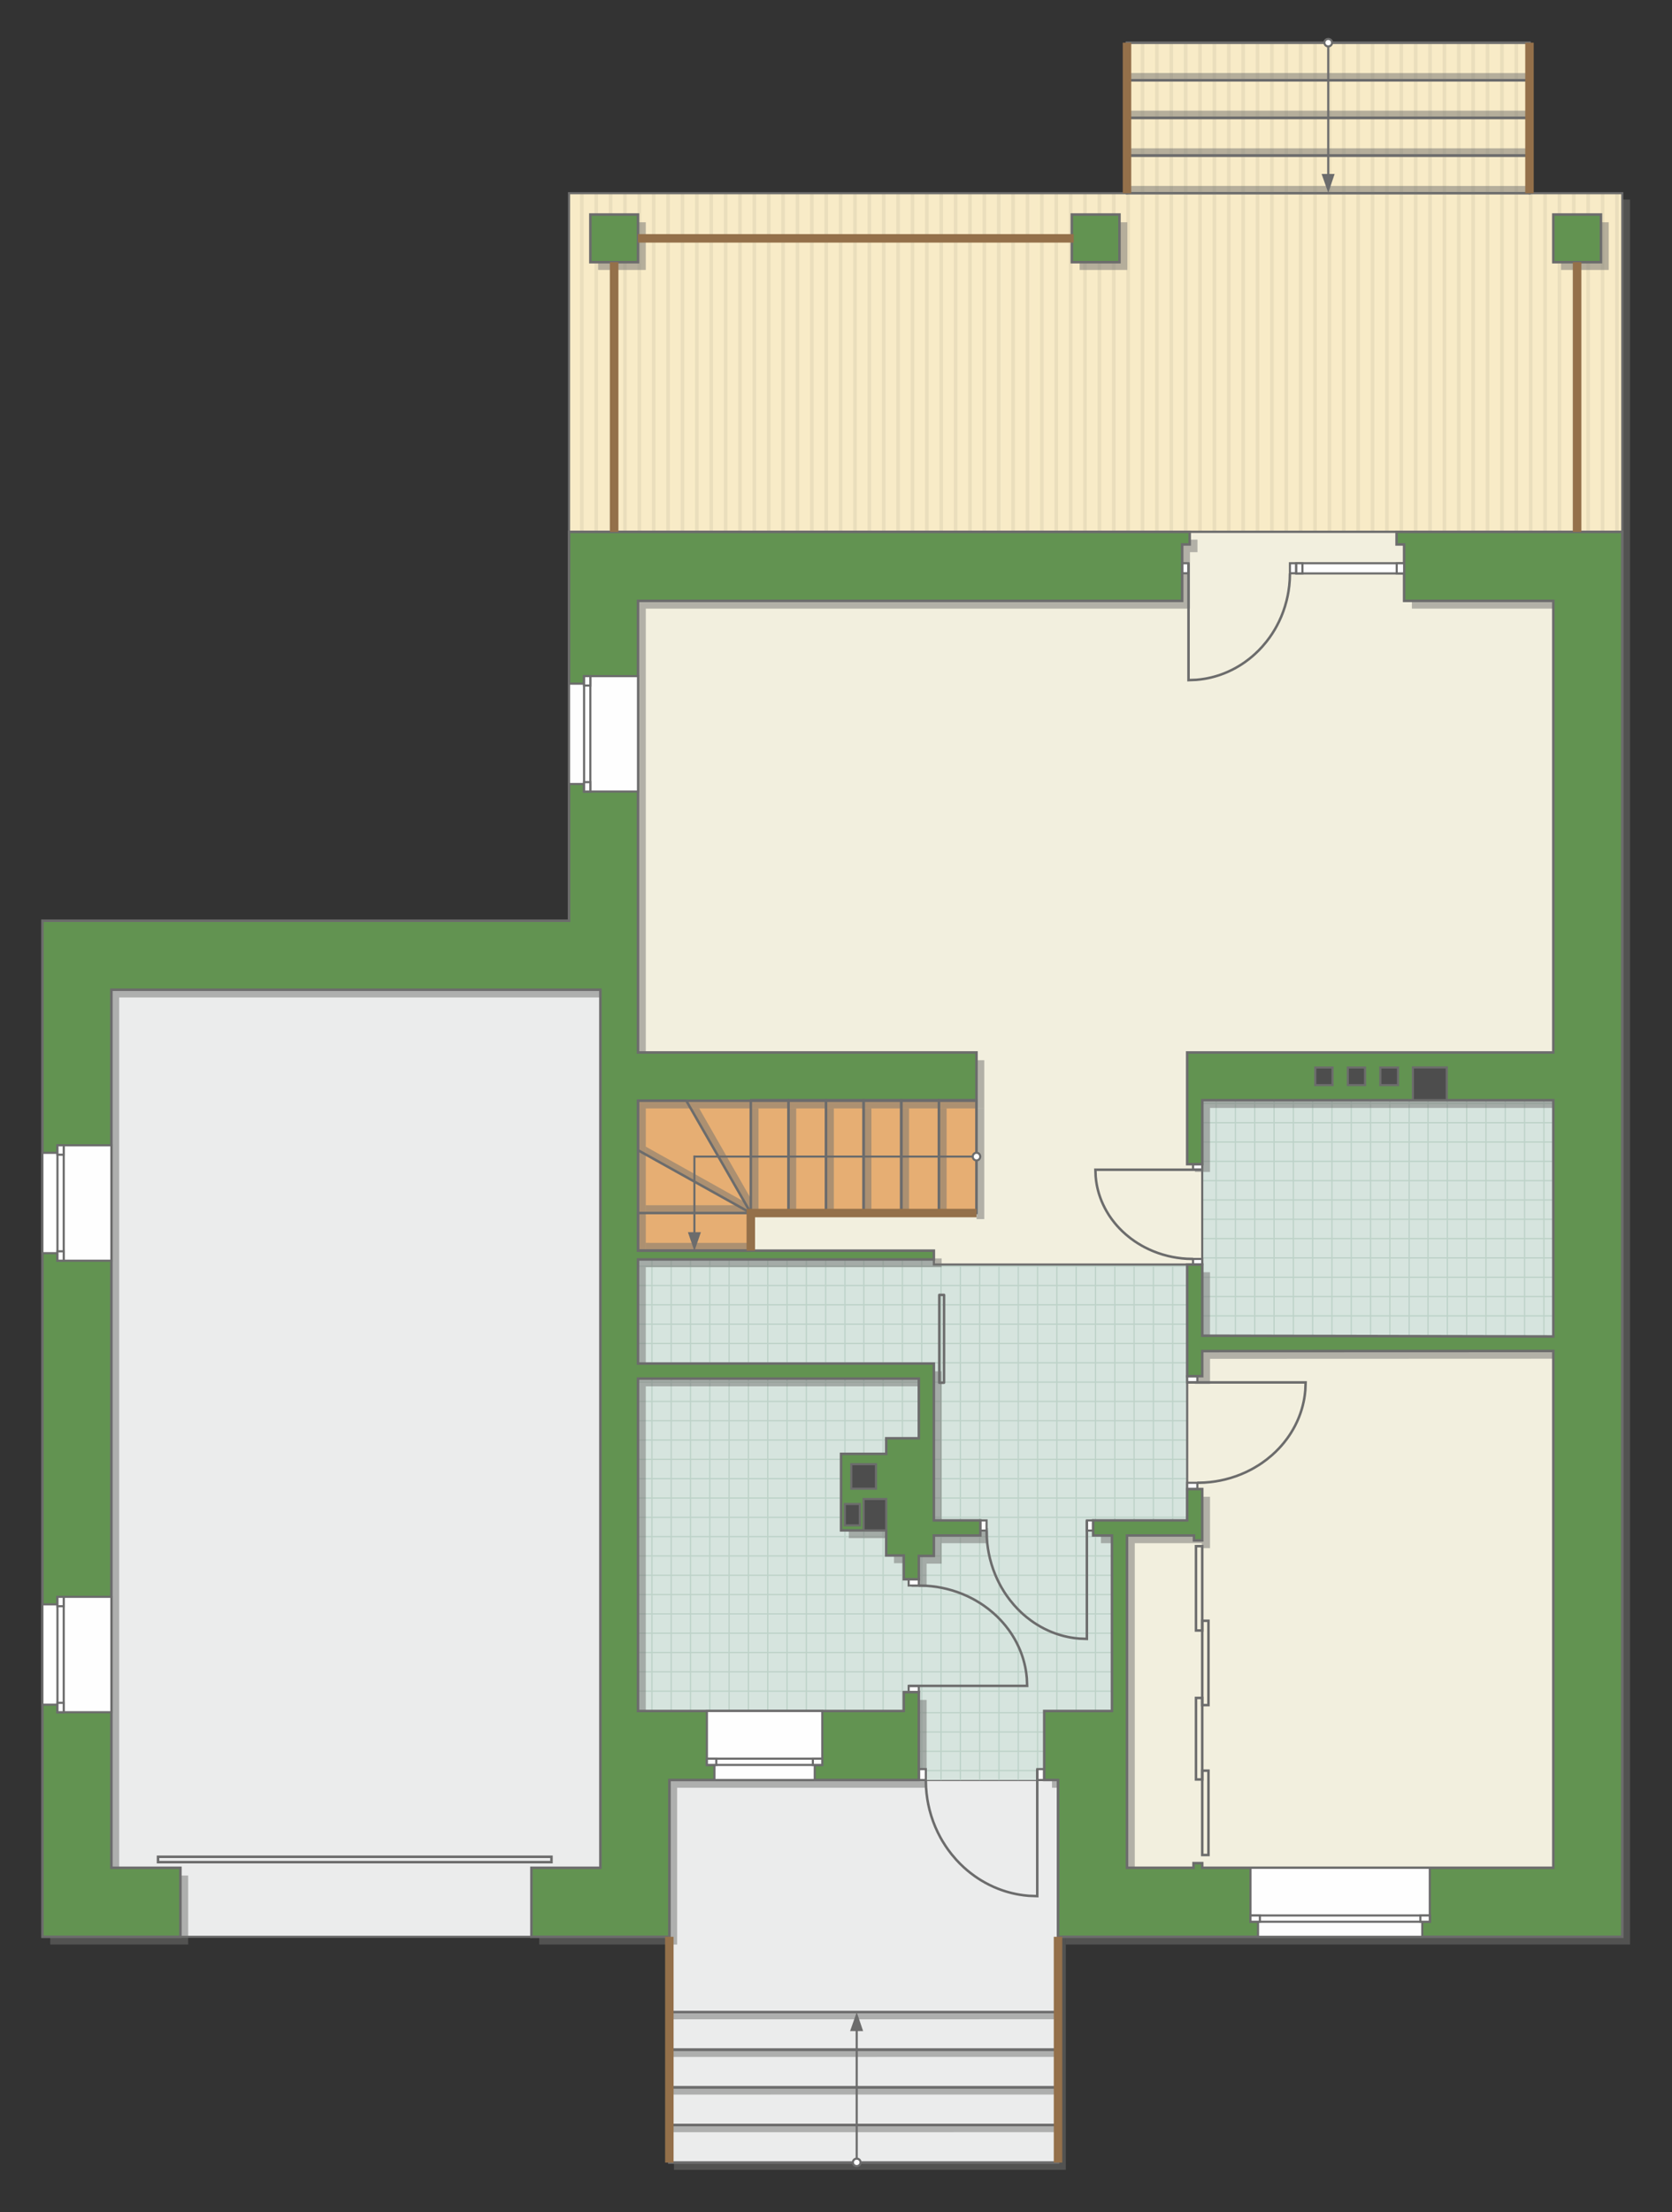 <?xml version="1.0" encoding="UTF-8"?>
<!DOCTYPE svg PUBLIC "-//W3C//DTD SVG 1.1//EN" "http://www.w3.org/Graphics/SVG/1.1/DTD/svg11.dtd">
<!-- Creator: CorelDRAW 2018 (64-Bit) -->
<svg xmlns="http://www.w3.org/2000/svg" xml:space="preserve" width="133.35mm" height="176.361mm" version="1.1" style="shape-rendering:geometricPrecision; text-rendering:geometricPrecision; image-rendering:optimizeQuality; fill-rule:evenodd; clip-rule:evenodd"
viewBox="0 0 11027.13 14583.82"
 xmlns:xlink="http://www.w3.org/1999/xlink">
 <rect x="0" y="0" width="11027.13" height="14583.82" fill="#333333" stroke="none"/>
 <defs>
  <style type="text/css">
   <![CDATA[
    .str6 {stroke:#94704A;stroke-width:55.98;stroke-miterlimit:22.926}
    .str3 {stroke:#6C6C6C;stroke-width:13.97;stroke-miterlimit:22.926}
    .str1 {stroke:#6C6C6C;stroke-width:13.97;stroke-miterlimit:22.926}
    .str0 {stroke:#6C6C6C;stroke-width:14;stroke-miterlimit:22.926}
    .str4 {stroke:#6C6C6C;stroke-width:16.54;stroke-miterlimit:22.926}
    .str2 {stroke:#BDD2C8;stroke-width:8.27;stroke-miterlimit:22.926}
    .str5 {stroke:#6C6C6C;stroke-width:16.54;stroke-linejoin:round;stroke-miterlimit:22.926}
    .fil4 {fill:none}
    .fil9 {fill:#FEFEFE}
    .fil5 {fill:#D6E4DE}
    .fil11 {fill:#4D4D4D}
    .fil10 {fill:#629351}
    .fil12 {fill:#6C6C6C}
    .fil7 {fill:#E6AE73}
    .fil3 {fill:#EADEBC}
    .fil0 {fill:#EBECEC}
    .fil6 {fill:#F2EFDE}
    .fil2 {fill:#F8EBC7}
    .fil13 {fill:white}
    .fil1 {fill:white}
    .fil8 {fill:#727271;fill-opacity:0.502}
   ]]>
  </style>
    <clipPath id="id0">
     <path d="M7432.7 281.33l2654.47 0 0 992.31 611.93 0 0 2232.73 -6946.23 0 0 -2232.73 3679.83 0 0 -992.31z"/>
    </clipPath>
    <clipPath id="id1">
     <path d="M7333.48 11279.53l-446.63 454.81 -826.93 0 -1852.24 -454.81 0 -2976.86 1951.3 0 0 33.49 1670.66 0 0 1686.85 -496.17 99.23 0 1157.29z"/>
    </clipPath>
    <clipPath id="id2">
     <path d="M10244.31 8810.49l-2315.43 -2.89 0 -1554.97 2315.41 0 0.02 1557.86z"/>
    </clipPath>
 </defs>
 <g id="пол">
  <g id="_2069960226752">
   <polygon class="fil0 str0" points="4414.42,14256.49 4416.65,11734.34 6977.9,11734.34 6977.9,14256.49 "/>
   <polygon class="fil1" points="7432.7,281.33 10087.17,281.33 10087.17,1273.64 10699.1,1273.64 10699.1,3506.37 3752.87,3506.37 3752.87,1273.64 7432.7,1273.64 "/>
   <g style="clip-path:url(#id0)">
    <g>
     <g>
      <rect class="fil2" transform="matrix(4.67283E-13 7.762 50.716 -4.65695E-11 2213.65 -814.735)" width="771.86" height="190.69"/>
      <rect class="fil3" transform="matrix(4.67283E-13 7.762 0.124 -1.14149E-13 2213.65 -814.735)" width="771.86" height="190.69"/>
      <rect class="fil3" transform="matrix(4.67283E-13 7.762 0.124 -1.14149E-13 7902.52 -814.735)" width="771.86" height="190.69"/>
      <rect class="fil3" transform="matrix(4.67283E-13 7.762 0.124 -1.14149E-13 3635.87 -814.735)" width="771.86" height="190.69"/>
      <rect class="fil3" transform="matrix(4.67283E-13 7.762 0.124 -1.14149E-13 9324.74 -814.735)" width="771.86" height="190.69"/>
      <rect class="fil3" transform="matrix(4.67283E-13 7.762 0.124 -1.14149E-13 5058.09 -814.735)" width="771.86" height="190.69"/>
      <rect class="fil3" transform="matrix(4.67283E-13 7.762 0.124 -1.14149E-13 10747 -814.735)" width="771.86" height="190.69"/>
      <rect class="fil3" transform="matrix(4.67283E-13 7.762 0.124 -1.14149E-13 6480.31 -814.735)" width="771.86" height="190.69"/>
      <rect class="fil3" transform="matrix(4.67283E-13 7.762 0.124 -1.14149E-13 2498.09 -814.735)" width="771.86" height="190.69"/>
      <rect class="fil3" transform="matrix(4.67283E-13 7.762 0.124 -1.14149E-13 8186.97 -814.735)" width="771.86" height="190.69"/>
      <rect class="fil3" transform="matrix(4.67283E-13 7.762 0.124 -1.14149E-13 3920.31 -814.735)" width="771.86" height="190.69"/>
      <rect class="fil3" transform="matrix(4.67283E-13 7.762 0.124 -1.14149E-13 9609.19 -814.735)" width="771.86" height="190.69"/>
      <rect class="fil3" transform="matrix(4.67283E-13 7.762 0.124 -1.14149E-13 5342.53 -814.735)" width="771.86" height="190.69"/>
      <rect class="fil3" transform="matrix(4.67283E-13 7.762 0.124 -1.14149E-13 11031.4 -814.735)" width="771.86" height="190.69"/>
      <rect class="fil3" transform="matrix(4.67283E-13 7.762 0.124 -1.14149E-13 6764.75 -814.735)" width="771.86" height="190.69"/>
      <rect class="fil3" transform="matrix(4.67283E-13 7.762 0.124 -1.14149E-13 2782.54 -814.735)" width="771.86" height="190.69"/>
      <rect class="fil3" transform="matrix(4.67283E-13 7.762 0.124 -1.14149E-13 8471.41 -814.735)" width="771.86" height="190.69"/>
      <rect class="fil3" transform="matrix(4.67283E-13 7.762 0.124 -1.14149E-13 4204.76 -814.735)" width="771.86" height="190.69"/>
      <rect class="fil3" transform="matrix(4.67283E-13 7.762 0.124 -1.14149E-13 9893.63 -814.735)" width="771.86" height="190.69"/>
      <rect class="fil3" transform="matrix(4.67283E-13 7.762 0.124 -1.14149E-13 5626.97 -814.735)" width="771.86" height="190.69"/>
      <rect class="fil3" transform="matrix(4.67283E-13 7.762 0.124 -1.14149E-13 11315.8 -814.735)" width="771.86" height="190.69"/>
      <rect class="fil3" transform="matrix(4.67283E-13 7.762 0.124 -1.14149E-13 7049.19 -814.735)" width="771.86" height="190.69"/>
      <rect class="fil3" transform="matrix(4.67283E-13 7.762 0.124 -1.14149E-13 3066.98 -814.735)" width="771.86" height="190.69"/>
      <rect class="fil3" transform="matrix(4.67283E-13 7.762 0.124 -1.14149E-13 8755.86 -814.735)" width="771.86" height="190.69"/>
      <rect class="fil3" transform="matrix(4.67283E-13 7.762 0.124 -1.14149E-13 4489.2 -814.735)" width="771.86" height="190.69"/>
      <rect class="fil3" transform="matrix(4.67283E-13 7.762 0.124 -1.14149E-13 10178.1 -814.735)" width="771.86" height="190.69"/>
      <rect class="fil3" transform="matrix(4.67283E-13 7.762 0.124 -1.14149E-13 5911.42 -814.735)" width="771.86" height="190.69"/>
      <rect class="fil3" transform="matrix(4.67283E-13 7.762 0.124 -1.14149E-13 11600.3 -814.735)" width="771.86" height="190.69"/>
      <rect class="fil3" transform="matrix(4.67283E-13 7.762 0.124 -1.14149E-13 7333.64 -814.735)" width="771.86" height="190.69"/>
      <rect class="fil3" transform="matrix(4.67283E-13 7.762 0.124 -1.14149E-13 3351.42 -814.735)" width="771.86" height="190.69"/>
      <rect class="fil3" transform="matrix(4.67283E-13 7.762 0.124 -1.14149E-13 9040.3 -814.735)" width="771.86" height="190.69"/>
      <rect class="fil3" transform="matrix(4.67283E-13 7.762 0.124 -1.14149E-13 4773.64 -814.735)" width="771.86" height="190.69"/>
      <rect class="fil3" transform="matrix(4.67283E-13 7.762 0.124 -1.14149E-13 10462.5 -814.735)" width="771.86" height="190.69"/>
      <rect class="fil3" transform="matrix(4.67283E-13 7.762 0.124 -1.14149E-13 6195.86 -814.735)" width="771.86" height="190.69"/>
      <rect class="fil3" transform="matrix(4.67283E-13 7.762 0.124 -1.14149E-13 7618.08 -814.735)" width="771.86" height="190.69"/>
      <rect class="fil3" transform="matrix(4.67283E-13 7.762 0.124 -1.14149E-13 2308.46 -814.735)" width="771.86" height="190.69"/>
      <rect class="fil3" transform="matrix(4.67283E-13 7.762 0.124 -1.14149E-13 7997.34 -814.735)" width="771.86" height="190.69"/>
      <rect class="fil3" transform="matrix(4.67283E-13 7.762 0.124 -1.14149E-13 3730.68 -814.735)" width="771.86" height="190.69"/>
      <rect class="fil3" transform="matrix(4.67283E-13 7.762 0.124 -1.14149E-13 9419.56 -814.735)" width="771.86" height="190.69"/>
      <rect class="fil3" transform="matrix(4.67283E-13 7.762 0.124 -1.14149E-13 5152.9 -814.735)" width="771.86" height="190.69"/>
      <rect class="fil3" transform="matrix(4.67283E-13 7.762 0.124 -1.14149E-13 10841.8 -814.735)" width="771.86" height="190.69"/>
      <rect class="fil3" transform="matrix(4.67283E-13 7.762 0.124 -1.14149E-13 6575.12 -814.735)" width="771.86" height="190.69"/>
      <rect class="fil3" transform="matrix(4.67283E-13 7.762 0.124 -1.14149E-13 2592.91 -814.735)" width="771.86" height="190.69"/>
      <rect class="fil3" transform="matrix(4.67283E-13 7.762 0.124 -1.14149E-13 8281.78 -814.735)" width="771.86" height="190.69"/>
      <rect class="fil3" transform="matrix(4.67283E-13 7.762 0.124 -1.14149E-13 4015.13 -814.735)" width="771.86" height="190.69"/>
      <rect class="fil3" transform="matrix(4.67283E-13 7.762 0.124 -1.14149E-13 9704 -814.735)" width="771.86" height="190.69"/>
      <rect class="fil3" transform="matrix(4.67283E-13 7.762 0.124 -1.14149E-13 5437.35 -814.735)" width="771.86" height="190.69"/>
      <rect class="fil3" transform="matrix(4.67283E-13 7.762 0.124 -1.14149E-13 11126.2 -814.735)" width="771.86" height="190.69"/>
      <rect class="fil3" transform="matrix(4.67283E-13 7.762 0.124 -1.14149E-13 6859.56 -814.735)" width="771.86" height="190.69"/>
      <rect class="fil3" transform="matrix(4.67283E-13 7.762 0.124 -1.14149E-13 2877.35 -814.735)" width="771.86" height="190.69"/>
      <rect class="fil3" transform="matrix(4.67283E-13 7.762 0.124 -1.14149E-13 8566.23 -814.735)" width="771.86" height="190.69"/>
      <rect class="fil3" transform="matrix(4.67283E-13 7.762 0.124 -1.14149E-13 4299.57 -814.735)" width="771.86" height="190.69"/>
      <rect class="fil3" transform="matrix(4.67283E-13 7.762 0.124 -1.14149E-13 9988.44 -814.735)" width="771.86" height="190.69"/>
      <rect class="fil3" transform="matrix(4.67283E-13 7.762 0.124 -1.14149E-13 5721.79 -814.735)" width="771.86" height="190.69"/>
      <rect class="fil3" transform="matrix(4.67283E-13 7.762 0.124 -1.14149E-13 11410.7 -814.735)" width="771.86" height="190.69"/>
      <rect class="fil3" transform="matrix(4.67283E-13 7.762 0.124 -1.14149E-13 7144.01 -814.735)" width="771.86" height="190.69"/>
      <rect class="fil3" transform="matrix(4.67283E-13 7.762 0.124 -1.14149E-13 3161.8 -814.735)" width="771.86" height="190.69"/>
      <rect class="fil3" transform="matrix(4.67283E-13 7.762 0.124 -1.14149E-13 8850.67 -814.735)" width="771.86" height="190.69"/>
      <rect class="fil3" transform="matrix(4.67283E-13 7.762 0.124 -1.14149E-13 4584.01 -814.735)" width="771.86" height="190.69"/>
      <rect class="fil3" transform="matrix(4.67283E-13 7.762 0.124 -1.14149E-13 10272.9 -814.735)" width="771.86" height="190.69"/>
      <rect class="fil3" transform="matrix(4.67283E-13 7.762 0.124 -1.14149E-13 6006.23 -814.735)" width="771.86" height="190.69"/>
      <rect class="fil3" transform="matrix(4.67283E-13 7.762 0.124 -1.14149E-13 11695.1 -814.735)" width="771.86" height="190.69"/>
      <rect class="fil3" transform="matrix(4.67283E-13 7.762 0.124 -1.14149E-13 7428.45 -814.735)" width="771.86" height="190.69"/>
      <rect class="fil3" transform="matrix(4.67283E-13 7.762 0.124 -1.14149E-13 3446.24 -814.735)" width="771.86" height="190.69"/>
      <rect class="fil3" transform="matrix(4.67283E-13 7.762 0.124 -1.14149E-13 9135.11 -814.735)" width="771.86" height="190.69"/>
      <rect class="fil3" transform="matrix(4.67283E-13 7.762 0.124 -1.14149E-13 4868.46 -814.735)" width="771.86" height="190.69"/>
      <rect class="fil3" transform="matrix(4.67283E-13 7.762 0.124 -1.14149E-13 10557.3 -814.735)" width="771.86" height="190.69"/>
      <rect class="fil3" transform="matrix(4.67283E-13 7.762 0.124 -1.14149E-13 6290.68 -814.735)" width="771.86" height="190.69"/>
      <rect class="fil3" transform="matrix(4.67283E-13 7.762 0.124 -1.14149E-13 7712.9 -814.735)" width="771.86" height="190.69"/>
      <rect class="fil3" transform="matrix(4.67283E-13 7.762 0.124 -1.14149E-13 2403.28 -814.735)" width="771.86" height="190.69"/>
      <rect class="fil3" transform="matrix(4.67283E-13 7.762 0.124 -1.14149E-13 8092.15 -814.735)" width="771.86" height="190.69"/>
      <rect class="fil3" transform="matrix(4.67283E-13 7.762 0.124 -1.14149E-13 3825.5 -814.735)" width="771.86" height="190.69"/>
      <rect class="fil3" transform="matrix(4.67283E-13 7.762 0.124 -1.14149E-13 9514.37 -814.735)" width="771.86" height="190.69"/>
      <rect class="fil3" transform="matrix(4.67283E-13 7.762 0.124 -1.14149E-13 5247.72 -814.735)" width="771.86" height="190.69"/>
      <rect class="fil3" transform="matrix(4.67283E-13 7.762 0.124 -1.14149E-13 10936.6 -814.735)" width="771.86" height="190.69"/>
      <rect class="fil3" transform="matrix(4.67283E-13 7.762 0.124 -1.14149E-13 6669.93 -814.735)" width="771.86" height="190.69"/>
      <rect class="fil3" transform="matrix(4.67283E-13 7.762 0.124 -1.14149E-13 2687.72 -814.735)" width="771.86" height="190.69"/>
      <rect class="fil3" transform="matrix(4.67283E-13 7.762 0.124 -1.14149E-13 8376.6 -814.735)" width="771.86" height="190.69"/>
      <rect class="fil3" transform="matrix(4.67283E-13 7.762 0.124 -1.14149E-13 4109.94 -814.735)" width="771.86" height="190.69"/>
      <rect class="fil3" transform="matrix(4.67283E-13 7.762 0.124 -1.14149E-13 9798.82 -814.735)" width="771.86" height="190.69"/>
      <rect class="fil3" transform="matrix(4.67283E-13 7.762 0.124 -1.14149E-13 5532.16 -814.735)" width="771.86" height="190.69"/>
      <rect class="fil3" transform="matrix(4.67283E-13 7.762 0.124 -1.14149E-13 11221 -814.735)" width="771.86" height="190.69"/>
      <rect class="fil3" transform="matrix(4.67283E-13 7.762 0.124 -1.14149E-13 6954.38 -814.735)" width="771.86" height="190.69"/>
      <rect class="fil3" transform="matrix(4.67283E-13 7.762 0.124 -1.14149E-13 2972.17 -814.735)" width="771.86" height="190.69"/>
      <rect class="fil3" transform="matrix(4.67283E-13 7.762 0.124 -1.14149E-13 8661.04 -814.735)" width="771.86" height="190.69"/>
      <rect class="fil3" transform="matrix(4.67283E-13 7.762 0.124 -1.14149E-13 4394.38 -814.735)" width="771.86" height="190.69"/>
      <rect class="fil3" transform="matrix(4.67283E-13 7.762 0.124 -1.14149E-13 10083.3 -814.735)" width="771.86" height="190.69"/>
      <rect class="fil3" transform="matrix(4.67283E-13 7.762 0.124 -1.14149E-13 5816.6 -814.735)" width="771.86" height="190.69"/>
      <rect class="fil3" transform="matrix(4.67283E-13 7.762 0.124 -1.14149E-13 11505.5 -814.735)" width="771.86" height="190.69"/>
      <rect class="fil3" transform="matrix(4.67283E-13 7.762 0.124 -1.14149E-13 7238.82 -814.735)" width="771.86" height="190.69"/>
      <rect class="fil3" transform="matrix(4.67283E-13 7.762 0.124 -1.14149E-13 3256.61 -814.735)" width="771.86" height="190.69"/>
      <rect class="fil3" transform="matrix(4.67283E-13 7.762 0.124 -1.14149E-13 8945.48 -814.735)" width="771.86" height="190.69"/>
      <rect class="fil3" transform="matrix(4.67283E-13 7.762 0.124 -1.14149E-13 4678.83 -814.735)" width="771.86" height="190.69"/>
      <rect class="fil3" transform="matrix(4.67283E-13 7.762 0.124 -1.14149E-13 10367.7 -814.735)" width="771.86" height="190.69"/>
      <rect class="fil3" transform="matrix(4.67283E-13 7.762 0.124 -1.14149E-13 6101.05 -814.735)" width="771.86" height="190.69"/>
      <rect class="fil3" transform="matrix(4.67283E-13 7.762 0.124 -1.14149E-13 11789.9 -814.735)" width="771.86" height="190.69"/>
      <rect class="fil3" transform="matrix(4.67283E-13 7.762 0.124 -1.14149E-13 7523.27 -814.735)" width="771.86" height="190.69"/>
      <rect class="fil3" transform="matrix(4.67283E-13 7.762 0.124 -1.14149E-13 3541.05 -814.735)" width="771.86" height="190.69"/>
      <rect class="fil3" transform="matrix(4.67283E-13 7.762 0.124 -1.14149E-13 9229.93 -814.735)" width="771.86" height="190.69"/>
      <rect class="fil3" transform="matrix(4.67283E-13 7.762 0.124 -1.14149E-13 4963.27 -814.735)" width="771.86" height="190.69"/>
      <rect class="fil3" transform="matrix(4.67283E-13 7.762 0.124 -1.14149E-13 10652.1 -814.735)" width="771.86" height="190.69"/>
      <rect class="fil3" transform="matrix(4.67283E-13 7.762 0.124 -1.14149E-13 6385.49 -814.735)" width="771.86" height="190.69"/>
      <rect class="fil3" transform="matrix(4.67283E-13 7.762 0.124 -1.14149E-13 7807.71 -814.735)" width="771.86" height="190.69"/>
     </g>
    </g>
   </g>
   <polygon class="fil4 str1" points="7432.7,281.33 10087.17,281.33 10087.17,1273.64 10699.1,1273.64 10699.1,3506.37 3752.87,3506.37 3752.87,1273.64 7432.7,1273.64 "/>
   <polygon class="fil0 str0" points="507.03,6276.59 4115.15,6247.04 4161.83,12515.42 3504.79,12768.01 796.32,12768.01 486.5,12191.22 "/>
   <polygon class="fil5" points="7333.48,11279.53 6886.85,11734.34 6059.92,11734.34 4207.68,11279.53 4207.68,8302.67 6158.99,8302.67 6158.99,8336.16 7829.64,8336.16 7829.64,10023.01 7333.48,10122.24 "/>
   <g style="clip-path:url(#id1)">
    <g>
     <path id="1" class="fil4 str2" d="M6588.31 11909.36l0 -5114.76m-127.33 5114.76l0 -5114.76m-127.33 5114.76l0 -5114.76m-127.33 5114.76l0 -5114.76m-127.33 5114.76l0 -5114.76m-127.33 5114.76l0 -5114.76m-127.33 5114.76l0 -5114.76m-127.33 5114.76l0 -5114.76m1909.9 5114.83l0 -5114.76m-127.33 5114.76l0 -5114.76m-127.33 5114.76l0 -5114.76m-127.33 5114.76l0 -5114.76m-127.33 5114.76l0 -5114.76m-127.33 5114.76l0 -5114.76m-127.33 5114.76l0 -5114.76m-127.33 5114.76l0 -5114.76m1909.96 5114.7l0 -5114.76m-127.33 5114.76l0 -5114.76m-127.33 5114.76l0 -5114.76m-127.33 5114.76l0 -5114.76m-127.33 5114.76l0 -5114.76m-127.33 5114.76l0 -5114.76m-127.33 5114.76l0 -5114.76m-127.33 5114.76l0 -5114.76m1909.9 5114.83l0 -5114.76m-127.33 5114.76l0 -5114.76m-127.33 5114.76l0 -5114.76m-127.33 5114.76l0 -5114.76m-127.33 5114.76l0 -5114.76m-127.33 5114.76l0 -5114.76m-127.33 5114.76l0 -5114.76m-127.33 5114.76l0 -5114.76"/>
     <path class="fil4 str2" d="M10810.34 10257.14l-8364.36 0m8364.36 127.33l-8364.36 0m8364.36 127.33l-8364.36 0m8364.36 127.33l-8364.36 0m8364.36 127.33l-8364.36 0m8364.36 127.33l-8364.36 0m8364.36 127.33l-8364.36 0m8364.36 127.33l-8364.36 0m8364.46 -1909.9l-8364.36 0m8364.36 127.33l-8364.36 0m8364.36 127.33l-8364.36 0m8364.36 127.33l-8364.36 0m8364.36 127.33l-8364.36 0m8364.36 127.33l-8364.36 0m8364.36 127.33l-8364.36 0m8364.36 127.33l-8364.36 0m8364.25 -1909.96l-8364.36 0m8364.36 127.33l-8364.36 0m8364.36 127.33l-8364.36 0m8364.36 127.33l-8364.36 0m8364.36 127.33l-8364.36 0m8364.36 127.33l-8364.36 0m8364.36 127.33l-8364.36 0m8364.36 127.33l-8364.36 0m8364.46 -1909.9l-8364.36 0m8364.36 127.33l-8364.36 0m8364.36 127.33l-8364.36 0m8364.36 127.33l-8364.36 0m8364.36 127.33l-8364.36 0m8364.36 127.33l-8364.36 0m8364.36 127.33l-8364.36 0m8364.36 127.33l-8364.36 0"/>
     <path class="fil4 str2" d="M10535.44 11909.43l0 -5114.76m-127.33 5114.76l0 -5114.76m-127.33 5114.76l0 -5114.76m-127.33 5114.76l0 -5114.76m-127.33 5114.76l0 -5114.76m-127.33 5114.76l0 -5114.76m-127.33 5114.76l0 -5114.76m-127.33 5114.76l0 -5114.76m1018.58 5114.83l0 -5114.76"/>
     <path class="fil4 str2" d="M2516.77 11963.61l0 -5114.76m-127.33 5114.76l0 -5114.76m-127.33 5114.76l0 -5114.76m-127.33 5114.76l0 -5114.76m-127.33 5114.76l0 -5114.76m-127.33 5114.76l0 -5114.76m-127.33 5114.76l0 -5114.76m-127.33 5114.76l0 -5114.76m1909.9 5114.83l0 -5114.76m-127.33 5114.76l0 -5114.76m-127.33 5114.76l0 -5114.76m-127.33 5114.76l0 -5114.76m-127.33 5114.76l0 -5114.76m-127.33 5114.76l0 -5114.76m-127.33 5114.76l0 -5114.76m-127.33 5114.76l0 -5114.76m1909.96 5114.7l0 -5114.76m-127.33 5114.76l0 -5114.76m-127.33 5114.76l0 -5114.76m-127.33 5114.76l0 -5114.76m-127.33 5114.76l0 -5114.76m-127.33 5114.76l0 -5114.76m-127.33 5114.76l0 -5114.76m-127.33 5114.76l0 -5114.76m1909.9 5114.83l0 -5114.76m-127.33 5114.76l0 -5114.76m-127.33 5114.76l0 -5114.76m-127.33 5114.76l0 -5114.76m-127.33 5114.76l0 -5114.76m-127.33 5114.76l0 -5114.76m-127.33 5114.76l0 -5114.76m-127.33 5114.76l0 -5114.76"/>
     <path class="fil4 str2" d="M10810.34 14346.42l-8364.36 0m8364.36 127.33l-8364.36 0m8364.36 127.33l-8364.36 0m8364.36 127.33l-8364.36 0m8364.36 127.33l-8364.36 0m8364.36 127.33l-8364.36 0m8364.36 127.33l-8364.36 0m8364.36 127.33l-8364.36 0m8364.46 -1909.9l-8364.36 0m8364.36 127.33l-8364.36 0m8364.36 127.33l-8364.36 0m8364.36 127.33l-8364.36 0m8364.36 127.33l-8364.36 0m8364.36 127.33l-8364.36 0m8364.36 127.33l-8364.36 0m8364.36 127.33l-8364.36 0m8364.25 -1909.96l-8364.36 0m8364.36 127.33l-8364.36 0m8364.36 127.33l-8364.36 0m8364.36 127.33l-8364.36 0m8364.36 127.33l-8364.36 0m8364.36 127.33l-8364.36 0m8364.36 127.33l-8364.36 0m8364.36 127.33l-8364.36 0m8364.46 -1909.9l-8364.36 0m8364.36 127.33l-8364.36 0m8364.36 127.33l-8364.36 0m8364.36 127.33l-8364.36 0m8364.36 127.33l-8364.36 0m8364.36 127.33l-8364.36 0m8364.36 127.33l-8364.36 0m8364.36 127.33l-8364.36 0"/>
    </g>
   </g>
   <polygon class="fil4" points="7333.48,11279.53 6886.85,11734.34 6059.92,11734.34 4207.68,11279.53 4207.68,8302.67 6158.99,8302.67 6158.99,8336.16 7829.64,8336.16 7829.64,10023.01 7333.48,10122.24 "/>
   <polygon class="fil5" points="10244.31,8810.49 7928.88,8807.59 7928.88,7252.62 10244.29,7252.62 "/>
   <g style="clip-path:url(#id2)">
    <g>
     <path id="1" class="fil4 str2" d="M10309.51 9435.44l0 -5114.76m-127.33 5114.76l0 -5114.76m-127.33 5114.76l0 -5114.76m-127.33 5114.76l0 -5114.76m-127.33 5114.76l0 -5114.76m-127.33 5114.76l0 -5114.76m-127.33 5114.76l0 -5114.76m-127.33 5114.76l0 -5114.76m1909.9 5114.83l0 -5114.76m-127.33 5114.76l0 -5114.76m-127.33 5114.76l0 -5114.76m-127.33 5114.76l0 -5114.76m-127.33 5114.76l0 -5114.76m-127.33 5114.76l0 -5114.76m-127.33 5114.76l0 -5114.76m-127.33 5114.76l0 -5114.76m1909.96 5114.7l0 -5114.76m-127.33 5114.76l0 -5114.76m-127.33 5114.76l0 -5114.76m-127.33 5114.76l0 -5114.76m-127.33 5114.76l0 -5114.76m-127.33 5114.76l0 -5114.76m-127.33 5114.76l0 -5114.76m-127.33 5114.76l0 -5114.76m1909.9 5114.83l0 -5114.76m-127.33 5114.76l0 -5114.76m-127.33 5114.76l0 -5114.76m-127.33 5114.76l0 -5114.76m-127.33 5114.76l0 -5114.76m-127.33 5114.76l0 -5114.76m-127.33 5114.76l0 -5114.76m-127.33 5114.76l0 -5114.76"/>
     <path class="fil4 str2" d="M14531.53 7783.22l-8364.36 0m8364.36 127.33l-8364.36 0m8364.36 127.33l-8364.36 0m8364.36 127.33l-8364.36 0m8364.36 127.33l-8364.36 0m8364.36 127.33l-8364.36 0m8364.36 127.33l-8364.36 0m8364.36 127.33l-8364.36 0m8364.46 -1909.9l-8364.36 0m8364.36 127.33l-8364.36 0m8364.36 127.33l-8364.36 0m8364.36 127.33l-8364.36 0m8364.36 127.33l-8364.36 0m8364.36 127.33l-8364.36 0m8364.36 127.33l-8364.36 0m8364.36 127.33l-8364.36 0m8364.25 -1909.96l-8364.36 0m8364.36 127.33l-8364.36 0m8364.36 127.33l-8364.36 0m8364.36 127.33l-8364.36 0m8364.36 127.33l-8364.36 0m8364.36 127.33l-8364.36 0m8364.36 127.33l-8364.36 0m8364.36 127.33l-8364.36 0m8364.46 -1909.9l-8364.36 0m8364.36 127.33l-8364.36 0m8364.36 127.33l-8364.36 0m8364.36 127.33l-8364.36 0m8364.36 127.33l-8364.36 0m8364.36 127.33l-8364.36 0m8364.36 127.33l-8364.36 0m8364.36 127.33l-8364.36 0"/>
     <path class="fil4 str2" d="M14256.63 9435.5l0 -5114.76m-127.33 5114.76l0 -5114.76m-127.33 5114.76l0 -5114.76m-127.33 5114.76l0 -5114.76m-127.33 5114.76l0 -5114.76m-127.33 5114.76l0 -5114.76m-127.33 5114.76l0 -5114.76m-127.33 5114.76l0 -5114.76m1018.58 5114.83l0 -5114.76"/>
     <path class="fil4 str2" d="M6237.96 9489.69l0 -5114.76m-127.33 5114.76l0 -5114.76m-127.33 5114.76l0 -5114.76m-127.33 5114.76l0 -5114.76m-127.33 5114.76l0 -5114.76m-127.33 5114.76l0 -5114.76m-127.33 5114.76l0 -5114.76m-127.33 5114.76l0 -5114.76m1909.9 5114.83l0 -5114.76m-127.33 5114.76l0 -5114.76m-127.33 5114.76l0 -5114.76m-127.33 5114.76l0 -5114.76m-127.33 5114.76l0 -5114.76m-127.33 5114.76l0 -5114.76m-127.33 5114.76l0 -5114.76m-127.33 5114.76l0 -5114.76m1909.96 5114.7l0 -5114.76m-127.33 5114.76l0 -5114.76m-127.33 5114.76l0 -5114.76m-127.33 5114.76l0 -5114.76m-127.33 5114.76l0 -5114.76m-127.33 5114.76l0 -5114.76m-127.33 5114.76l0 -5114.76m-127.33 5114.76l0 -5114.76m1909.9 5114.83l0 -5114.76m-127.33 5114.76l0 -5114.76m-127.33 5114.76l0 -5114.76m-127.33 5114.76l0 -5114.76m-127.33 5114.76l0 -5114.76m-127.33 5114.76l0 -5114.76m-127.33 5114.76l0 -5114.76m-127.33 5114.76l0 -5114.76"/>
    </g>
   </g>
   <polygon class="fil4" points="10244.31,8810.49 7928.88,8807.59 7928.88,7252.62 10244.29,7252.62 "/>
   <polygon class="fil6 str0" points="3959.6,3756.89 4121.38,7082.83 4130.02,8243.49 4207.68,8302.67 6158.99,8302.67 6158.99,8336.16 7829.64,8336.16 7859.73,8336.16 7879.26,8879.86 7829.64,9072.13 7829.64,10023.01 7333.48,10122.24 7380.82,12453.97 10533.71,12519.1 10427.52,8847.52 8108.31,8858.46 7928.88,8807.59 7928.88,7252.45 10527.79,6984.13 10477.98,3630.41 9210.7,3506.37 5277.07,3506.37 "/>
   <polygon class="fil7 str0" points="6440.14,7996.7 4951.67,7996.7 4951.67,8244.78 4207.68,8244.78 4207.68,7256.09 6440.14,7256.09 "/>
  </g>
 </g>
 <g id="тень">
  <g id="_2033878876240">
   <g>
    <polygon class="fil8" points="331.12,6120.91 331.12,12819.05 1241.11,12819.05 1241.11,12364.24 785.93,12364.24 785.93,6575.72 4010.96,6575.72 4010.96,12364.24 3556.14,12364.24 3556.14,12819.05 4465.77,12819.05 4465.77,11785.39 6111.3,11785.39 6111.3,11206.37 6012.04,11206.37 6012.04,11330.58 4259.04,11330.58 4259.04,9139.3 6111.11,9139.3 6111.11,9532.66 5896.11,9532.66 5896.11,9635.45 5598.25,9635.45 5598.25,10139.88 5895.94,10139.88 5895.94,10305.18 6012.04,10305.18 6012.04,10462.13 6111.27,10462.13 6111.27,10308.16 6210.34,10308.16 6210.34,10173.28 6516.55,10173.28 6516.55,10074.05 6210.34,10074.05 6210.34,9040.07 4259.04,9040.07 4259.04,8353.71 6210.34,8353.71 6210.34,8295.83 4259.04,8295.83 4259.04,7307.14 6491.5,7307.14 6491.5,6989.27 4259.04,6989.27 4259.04,4012.23 7848,4012.23 7848,3640.11 7897.62,3640.11 7897.62,3557.42 3804.22,3557.42 3804.22,6120.91 "/>
    <polygon class="fil8" points="7029.25,12819.05 10750.45,12819.05 10750.45,1315.68 10699.1,1315.68 10699.1,3557.36 9262.06,3557.42 9262.06,3640.11 9311.67,3640.11 9311.67,4012.23 10295.64,4012.23 10295.64,6989.27 7881,6989.27 7881,7725.65 7980.23,7725.65 7980.23,7303.67 10295.64,7303.67 10295.66,8861.53 7980.23,8856.65 7980.23,8387.2 7881,8387.2 7881,9123.17 7980.23,9123.17 7980.23,8957.87 10295.64,8957.04 10295.64,12364.24 7980.23,12364.24 7980.23,12333.31 7922.84,12333.31 7922.84,12364.24 7484.06,12364.24 7484.06,10173.28 7925.82,10173.28 7925.82,10205.95 7980.23,10205.95 7980.23,9867.4 7881,9867.4 7881,10074.05 7260.79,10074.05 7260.79,10173.28 7384.83,10173.28 7384.83,11330.58 6938.2,11330.58 6938.23,11785.41 7029.25,11785.39 "/>
    <polygon class="fil8" points="3944.8,1465.27 4259.04,1465.27 4259.04,1779.51 3944.8,1779.51 "/>
    <polygon class="fil8" points="7120.21,1465.27 7434.45,1465.27 7434.45,1779.51 7120.21,1779.51 "/>
    <polygon class="fil8" points="10295.64,1465.27 10609.87,1465.27 10609.87,1779.51 10295.64,1779.51 "/>
   </g>
   <g>
    <polygon class="fil8" points="10087.18,529.02 7432.72,529.41 7432.72,481.48 10087.18,481.53 "/>
    <polygon class="fil8" points="10087.18,777.1 7432.72,777.49 7432.72,729.56 10087.18,729.61 "/>
    <polygon class="fil8" points="10087.18,1025.18 7432.72,1025.57 7432.72,977.64 10087.18,977.69 "/>
    <polygon class="fil8" points="10087.18,1273.26 7432.72,1273.65 7432.72,1225.72 10087.18,1225.77 "/>
   </g>
   <g>
    <polygon class="fil8" points="6977.9,13311.71 4414.42,13312.1 4414.42,13264.17 6977.9,13264.22 "/>
    <polygon class="fil8" points="6977.9,13559.79 4414.42,13560.18 4414.42,13512.25 6977.9,13512.3 "/>
    <polygon class="fil8" points="6977.9,13807.87 4414.42,13808.26 4414.42,13760.33 6977.9,13760.38 "/>
    <polygon class="fil8" points="6977.9,14055.95 4414.42,14056.34 4414.42,14008.41 6977.9,14008.46 "/>
   </g>
   <polygon class="fil8" points="7029.26,14304.03 4444.81,14304.42 4444.81,14256.49 6976.84,14256.54 6976.84,12768.01 7029.26,12768.01 "/>
   <polygon class="fil8" points="6440.56,8036.97 6440.14,7307.14 6491.5,7307.14 6491.45,8036.97 "/>
   <polygon class="fil8" points="6192.06,7996.7 6191.65,7307.14 6243,7307.14 6242.95,7996.7 "/>
   <polygon class="fil8" points="5944.4,7996.7 5943.98,7307.14 5995.34,7307.14 5995.29,7996.7 "/>
   <polygon class="fil8" points="5696.32,7996.7 5695.9,7307.14 5747.26,7307.14 5747.21,7996.7 "/>
   <polygon class="fil8" points="5448.25,8008.16 5447.83,7307.14 5499.19,7307.14 5499.14,8008.16 "/>
   <polygon class="fil8" points="5200.17,7996.7 5199.75,7307.14 5251.11,7307.14 5251.06,7996.7 "/>
   <polygon class="fil8" points="4951.67,8008.16 4951.26,7307.14 5002.61,7307.14 5002.56,8008.16 "/>
   <polygon class="fil8" points="4951.67,8008.16 4550.14,7307.14 4611.52,7307.14 4952.75,7903.58 "/>
   <polygon class="fil8" points="4951.67,7996.7 4259.04,7611 4259.04,7559.02 4912.85,7924.73 "/>
   <polygon class="fil8" points="4960.06,7996.29 4259.04,7996.7 4259.04,7945.35 4859.39,7945.39 "/>
   <polygon class="fil8" points="4960.06,8244.37 4259.04,8244.78 4259.04,8193.43 4960.06,8193.48 "/>
  </g>
 </g>
 <g id="двери">
  <g id="_2033878893552">
   <g>
    <polygon class="fil9 str3" points="7838.48,3779.18 7838.48,3713.1 7796.65,3713.1 7796.65,3779.18 "/>
    <polyline class="fil4 str4" points="7838.48,3713.1 7838.48,4483.71 7889.95,4481.66 7920.5,4478.46 7947.9,4474.33 7965.68,4470.99 7990,4465.56 8013.22,4459.42 8028.09,4454.99 8049.23,4448.02 8072.83,4439.25 8098.08,4428.67 8125.92,4415.52 8149.88,4402.85 8175.58,4387.81 8192.02,4377.35 8211.41,4364.12 8238.84,4343.6 8259.03,4327.04 8277.93,4310.31 8301.44,4287.66 8324.86,4262.79 8352.3,4230.24 8374.1,4201.21 8388.7,4179.86 8407.68,4149.35 8419.07,4129.22 8435.62,4096.9 8450.12,4064.72 8463.07,4031.74 8474.58,3997.57 8485,3960.37 8492.29,3928.44 8497.95,3897.42 8502.88,3860.91 8505.99,3824.16 8507.33,3779.18 "/>
    <polygon class="fil9 str3" points="8507.33,3713.1 8549.16,3713.1 8549.16,3779.18 8507.33,3779.18 "/>
   </g>
   <g>
    <polygon class="fil9 str3" points="7868.45,7711.37 7928.88,7711.37 7928.88,7674.6 7868.45,7674.6 "/>
    <polyline class="fil4 str4" points="7928.88,7711.37 7224.28,7711.37 7226.16,7756.63 7229.07,7783.49 7232.86,7807.57 7235.91,7823.2 7240.87,7844.58 7246.49,7865 7250.54,7878.07 7256.9,7896.65 7264.93,7917.4 7274.61,7939.6 7286.63,7964.07 7298.21,7985.14 7311.96,8007.73 7321.53,8022.19 7333.63,8039.23 7352.39,8063.35 7367.52,8081.09 7382.82,8097.71 7403.54,8118.38 7426.28,8138.97 7456.03,8163.09 7482.57,8182.26 7502.11,8195.09 7530,8211.78 7548.41,8221.78 7577.95,8236.34 7607.37,8249.08 7637.54,8260.48 7668.78,8270.59 7702.79,8279.76 7731.99,8286.16 7760.35,8291.14 7793.73,8295.47 7827.34,8298.21 7868.45,8299.38 "/>
    <polygon class="fil9 str3" points="7928.88,8299.38 7928.88,8336.16 7868.45,8336.16 7868.45,8299.38 "/>
   </g>
   <g>
    <polygon class="fil9 str3" points="7896.64,9113.49 7829.64,9113.49 7829.64,9072.13 7896.64,9072.13 "/>
    <polyline class="fil4 str4" points="7829.64,9113.49 8610.89,9113.49 8608.81,9164.4 8605.58,9194.61 8601.38,9221.71 8598,9239.3 8592.49,9263.35 8586.26,9286.32 8581.78,9301.02 8574.72,9321.93 8565.82,9345.26 8555.09,9370.24 8541.76,9397.77 8528.91,9421.47 8513.67,9446.88 8503.06,9463.15 8489.65,9482.32 8468.85,9509.46 8452.06,9529.42 8435.1,9548.12 8412.14,9571.37 8386.92,9594.52 8353.93,9621.66 8324.5,9643.22 8302.84,9657.66 8271.92,9676.43 8251.5,9687.69 8218.74,9704.07 8186.12,9718.4 8152.68,9731.22 8118.04,9742.59 8080.32,9752.91 8047.95,9760.12 8016.51,9765.72 7979.49,9770.59 7942.23,9773.66 7896.64,9774.98 "/>
    <polygon class="fil9 str3" points="7829.64,9774.98 7829.64,9816.36 7896.64,9816.36 7896.64,9774.98 "/>
   </g>
   <g>
    <polygon class="fil9 str3" points="7168.07,10090 7168.07,10023.01 7209.43,10023.01 7209.43,10090 "/>
    <polyline class="fil4 str4" points="7168.07,10023.01 7168.07,10804.25 7117.15,10802.17 7086.94,10798.94 7059.85,10794.74 7042.26,10791.36 7018.21,10785.85 6995.24,10779.62 6980.53,10775.14 6959.63,10768.08 6936.29,10759.18 6911.31,10748.45 6883.78,10735.12 6860.08,10722.28 6834.67,10707.03 6818.41,10696.43 6799.24,10683.01 6772.1,10662.21 6752.14,10645.42 6733.44,10628.46 6710.19,10605.5 6687.03,10580.28 6659.9,10547.29 6638.33,10517.86 6623.9,10496.2 6605.12,10465.28 6593.86,10444.87 6577.49,10412.1 6563.16,10379.48 6550.34,10346.04 6538.96,10311.4 6528.65,10273.68 6521.44,10241.31 6515.84,10209.87 6510.97,10172.85 6507.89,10135.59 6506.57,10090 "/>
    <polygon class="fil9 str3" points="6506.57,10023.01 6465.2,10023.01 6465.2,10090 6506.57,10090 "/>
   </g>
   <g>
    <polygon class="fil9 str3" points="6059.84,11113.96 5992.84,11113.96 5992.84,11155.32 6059.84,11155.32 "/>
    <polyline class="fil4 str4" points="5992.84,11113.96 6774.08,11113.96 6772.01,11063.05 6768.77,11032.84 6764.57,11005.74 6761.19,10988.15 6755.68,10964.1 6749.46,10941.13 6744.98,10926.43 6737.91,10905.52 6729.02,10882.19 6718.28,10857.21 6704.95,10829.68 6692.11,10805.98 6676.86,10780.57 6666.26,10764.3 6652.85,10745.13 6632.04,10717.99 6615.25,10698.03 6598.29,10679.33 6575.33,10656.08 6550.12,10632.93 6517.12,10605.79 6487.69,10584.23 6466.03,10569.79 6435.12,10551.02 6414.7,10539.76 6381.94,10523.38 6349.31,10509.05 6315.87,10496.23 6281.23,10484.86 6243.52,10474.54 6211.14,10467.33 6179.7,10461.74 6142.69,10456.86 6105.43,10453.79 6059.84,10452.47 "/>
    <polygon class="fil9 str3" points="5992.84,10452.47 5992.84,10411.09 6059.84,10411.09 6059.84,10452.47 "/>
   </g>
   <g>
    <polygon class="fil9 str3" points="6840.92,11734.37 6840.92,11662.56 6886.88,11662.56 6886.88,11734.37 "/>
    <polyline class="fil4 str4" points="6840.92,11662.56 6840.92,12499.95 6784.35,12497.72 6750.78,12494.25 6720.68,12489.74 6701.14,12486.12 6674.41,12480.22 6648.89,12473.54 6632.55,12468.74 6609.33,12461.16 6583.4,12451.63 6555.64,12440.13 6525.05,12425.84 6498.72,12412.08 6470.48,12395.74 6452.42,12384.37 6431.11,12369.99 6400.96,12347.69 6378.79,12329.7 6358.01,12311.52 6332.17,12286.9 6306.45,12259.88 6276.3,12224.51 6252.34,12192.97 6236.3,12169.75 6215.43,12136.61 6202.93,12114.73 6184.74,12079.61 6168.8,12044.65 6154.57,12008.8 6141.93,11971.67 6130.47,11931.24 6122.46,11896.54 6116.23,11862.85 6110.83,11823.17 6107.4,11783.23 6105.93,11734.37 "/>
    <polygon class="fil9 str3" points="6105.93,11662.56 6059.97,11662.56 6059.97,11734.37 6105.93,11734.37 "/>
   </g>
  </g>
 </g>
 <g id="стена">
  <g id="_2033878847984">
   <polygon class="fil10 str4" points="279.77,6069.86 279.77,12768.01 1189.76,12768.01 1189.76,12313.19 734.58,12313.19 734.58,6524.67 3959.6,6524.67 3959.6,12313.19 3504.79,12313.19 3504.79,12768.01 4414.42,12768.01 4414.42,11734.34 6059.95,11734.34 6059.95,11155.32 5960.69,11155.32 5960.69,11279.53 4207.68,11279.53 4207.68,9088.25 6059.75,9088.25 6059.75,9481.61 5844.75,9481.61 5844.75,9584.4 5546.9,9584.4 5546.9,10088.83 5844.59,10088.83 5844.59,10254.13 5960.69,10254.13 5960.69,10411.09 6059.92,10411.09 6059.92,10257.11 6158.99,10257.11 6158.99,10122.24 6465.2,10122.24 6465.2,10023.01 6158.99,10023.01 6158.99,8989.02 4207.68,8989.02 4207.68,8302.67 6158.99,8302.67 6158.99,8244.78 4207.68,8244.78 4207.68,7256.09 6440.14,7256.09 6440.14,6938.22 4207.68,6938.22 4207.68,3961.18 7796.65,3961.18 7796.65,3589.07 7846.27,3589.07 7846.27,3506.37 3752.87,3506.37 3752.87,6069.86 "/>
   <polygon class="fil10 str4" points="6977.9,12768.01 10699.1,12768.01 10699.1,3506.37 9210.7,3506.37 9210.7,3589.07 9260.32,3589.07 9260.32,3961.18 10244.29,3961.18 10244.29,6938.22 7829.64,6938.22 7829.64,7674.6 7928.88,7674.6 7928.88,7252.62 10244.29,7252.62 10244.31,8810.49 7928.88,8805.61 7928.88,8336.16 7829.64,8336.16 7829.64,9072.13 7928.88,9072.13 7928.88,8906.82 10244.29,8906 10244.29,12313.19 7928.88,12313.19 7928.88,12282.27 7871.49,12282.27 7871.49,12313.19 7432.71,12313.19 7432.71,10122.24 7874.46,10122.24 7874.46,10154.9 7928.88,10154.9 7928.88,9816.36 7829.64,9816.36 7829.64,10023.01 7209.44,10023.01 7209.44,10122.24 7333.48,10122.24 7333.48,11279.53 6886.85,11279.53 6886.88,11734.37 6977.9,11734.34 "/>
   <polygon class="fil10 str4" points="3893.45,1414.23 4207.68,1414.23 4207.68,1728.46 3893.45,1728.46 "/>
   <polygon class="fil10 str4" points="7068.86,1414.23 7383.09,1414.23 7383.09,1728.46 7068.86,1728.46 "/>
   <polygon class="fil10 str4" points="10244.29,1414.23 10558.52,1414.23 10558.52,1728.46 10244.29,1728.46 "/>
  </g>
 </g>
 <g id="окно">
  <g id="_2069980206000">
   <g>
    <polygon class="fil9 str3" points="734.58,7550.23 379,7550.23 379,7599.85 279.77,7599.85 279.77,8261.4 379,8261.4 379,8311.02 734.58,8311.02 "/>
    <polygon class="fil9 str3" points="420.35,7707.65 420.35,8311.02 379,8311.02 379,7550.23 420.35,7550.23 "/>
    <polygon class="fil9 str3" points="399.67,7612.25 420.35,7612.25 420.35,7550.23 379,7550.23 379,7612.25 "/>
    <polygon class="fil9 str3" points="399.67,8249 420.35,8249 420.35,8311.02 379,8311.02 379,8249 "/>
   </g>
   <g>
    <polygon class="fil9 str3" points="734.58,10526.85 379,10526.85 379,10576.46 279.77,10576.46 279.77,11238.02 379,11238.02 379,11287.63 734.58,11287.63 "/>
    <polygon class="fil9 str3" points="420.35,10684.26 420.35,11287.63 379,11287.63 379,10526.85 420.35,10526.85 "/>
    <polygon class="fil9 str3" points="399.67,10588.87 420.35,10588.87 420.35,10526.85 379,10526.85 379,10588.87 "/>
    <polygon class="fil9 str3" points="399.67,11225.61 420.35,11225.61 420.35,11287.63 379,11287.63 379,11225.61 "/>
   </g>
   <g>
    <polygon class="fil9 str3" points="4207.68,4457.34 3852.1,4457.34 3852.1,4506.96 3752.87,4506.96 3752.87,5168.51 3852.1,5168.51 3852.1,5218.13 4207.68,5218.13 "/>
    <polygon class="fil9 str3" points="3893.45,4614.76 3893.45,5218.13 3852.1,5218.13 3852.1,4457.34 3893.45,4457.34 "/>
    <polygon class="fil9 str3" points="3872.78,4519.36 3893.45,4519.36 3893.45,4457.34 3852.1,4457.34 3852.1,4519.36 "/>
    <polygon class="fil9 str3" points="3872.78,5156.11 3893.45,5156.11 3893.45,5218.13 3852.1,5218.13 3852.1,5156.11 "/>
   </g>
   <g>
    <polygon class="fil9 str3" points="4662.17,11279.53 4662.17,11635.11 4711.78,11635.11 4711.78,11734.34 5373.34,11734.34 5373.34,11635.11 5422.95,11635.11 5422.95,11279.53 "/>
    <polygon class="fil9 str3" points="4819.58,11593.76 5422.95,11593.76 5422.95,11635.11 4662.17,11635.11 4662.17,11593.76 "/>
    <polygon class="fil9 str3" points="4724.19,11614.44 4724.19,11593.76 4662.17,11593.76 4662.17,11635.11 4724.19,11635.11 "/>
    <polygon class="fil9 str3" points="5360.93,11614.44 5360.93,11593.76 5422.95,11593.76 5422.95,11635.11 5360.93,11635.11 "/>
   </g>
   <g>
    <polygon class="fil9 str3" points="8247.25,12313.19 8247.25,12668.77 8296.86,12668.77 8296.86,12768.01 9380.14,12768.01 9380.14,12668.77 9429.76,12668.77 9429.76,12313.19 "/>
    <polygon class="fil9 str3" points="8404.66,12627.43 9429.76,12627.43 9429.76,12668.77 8247.25,12668.77 8247.25,12627.43 "/>
    <polygon class="fil9 str3" points="8309.27,12648.1 8309.27,12627.43 8247.25,12627.43 8247.25,12668.77 8309.27,12668.77 "/>
    <polygon class="fil9 str3" points="9367.74,12648.1 9367.74,12627.43 9429.76,12627.43 9429.76,12668.77 9367.74,12668.77 "/>
   </g>
   <g>
    <polygon class="fil9 str3" points="8549.16,3713.1 8549.16,3780.22 9260.32,3780.22 9260.32,3713.1 "/>
    <polygon class="fil9 str3" points="8589.68,3737.46 8589.68,3780.22 8549.16,3780.22 8549.16,3713.1 8589.68,3713.1 "/>
    <polygon class="fil9 str3" points="9211.53,3746.66 9211.53,3780.22 9260.32,3780.22 9260.32,3713.1 9211.53,3713.1 "/>
   </g>
  </g>
 </g>
 <g id="ВК">
  <polygon class="fil11 str0" points="9318.12,7036.87 9541.56,7036.87 9541.56,7252.45 9318.12,7252.45 "/>
  <polygon class="fil11 str0" points="9103.53,7037.45 9219.97,7037.45 9219.97,7153.22 9103.53,7153.22 "/>
  <polygon class="fil11 str0" points="8674.52,7037.45 8788.14,7037.45 8788.14,7153.22 8674.52,7153.22 "/>
  <polygon class="fil11 str0" points="8889.11,7037.45 9002.73,7037.45 9002.73,7153.22 8889.11,7153.22 "/>
  <polygon class="fil11 str0" points="5571.7,9915.17 5670.93,9915.17 5670.93,10055.75 5571.7,10055.75 "/>
  <polygon class="fil11 str0" points="5695.74,9882.1 5844.59,9882.1 5844.59,10088.83 5695.74,10088.83 "/>
  <polygon class="fil11 str0" points="5614.3,9652.36 5777.18,9652.36 5777.18,9814.14 5614.3,9814.14 "/>
 </g>
 <g id="Линии">
  <g id="_2069980231408">
   <g>
    <polygon class="fil4 str4" points="4414.42,14256.49 6977.9,14256.49 6977.9,14008.41 4414.42,14008.41 "/>
    <polygon class="fil4 str4" points="4414.42,14008.41 6977.9,14008.41 6977.9,13760.33 4414.42,13760.33 "/>
    <polygon class="fil4 str4" points="4414.42,13760.33 6977.9,13760.33 6977.9,13512.25 4414.42,13512.25 "/>
    <polygon class="fil4 str4" points="4414.42,13512.25 6977.9,13512.25 6977.9,13264.17 4414.42,13264.17 "/>
   </g>
   <g>
    <polygon class="fil4 str4" points="7432.71,1273.65 10087.17,1273.65 10087.17,1025.57 7432.71,1025.57 "/>
    <polygon class="fil4 str4" points="7432.71,1025.57 10087.17,1025.57 10087.17,777.49 7432.71,777.49 "/>
    <polygon class="fil4 str4" points="7432.71,777.49 10087.17,777.49 10087.17,529.41 7432.71,529.41 "/>
    <polygon class="fil4 str4" points="7432.71,529.41 10087.17,529.41 10087.17,281.33 7432.71,281.33 "/>
   </g>
   <g>
    <polygon class="fil4 str5" points="6440.14,7996.7 6440.14,7252.45 6192.06,7252.45 6192.06,7996.7 "/>
    <polygon class="fil4 str5" points="6192.06,7996.7 6192.06,7252.45 5943.98,7252.45 5943.98,7996.7 "/>
    <polygon class="fil4 str5" points="5943.98,7996.7 5943.98,7252.45 5695.9,7252.45 5695.9,7996.7 "/>
    <polygon class="fil4 str5" points="5695.9,7996.7 5695.9,7252.45 5447.83,7252.45 5447.83,7996.7 "/>
    <polygon class="fil4 str5" points="5447.83,7996.7 5447.83,7252.45 5199.75,7252.45 5199.75,7996.7 "/>
    <polygon class="fil4 str5" points="5199.75,7996.7 5199.75,7252.45 4951.67,7252.45 4951.67,7996.7 "/>
    <polygon class="fil4 str5" points="4207.68,7582.4 4951.67,7996.7 4526.16,7256.09 4207.68,7256.09 "/>
    <polygon class="fil4 str5" points="4207.68,8244.78 4951.67,8244.78 4951.67,7996.7 4207.68,7996.7 "/>
   </g>
   <g>
    <g>
     <path class="fil12" d="M8759.94 287.27l0 866.49 0 -866.49zm-33.88 866.49l33.88 0 32.51 0 -32.51 96.1 -33.88 -96.1z"/>
     <path id="1" class="fil4 str0" d="M8759.94 287.27l0 866.49m-33.88 0l33.88 0 32.51 0 -32.51 96.1 -33.88 -96.1z"/>
    </g>
    <path class="fil13 str0" d="M8785.26 281.32c0,-13.67 -11.34,-24.75 -25.31,-24.75 -13.98,0 -25.32,11.08 -25.32,24.75 0,10.29 6.4,19.1 15.52,22.85 3.01,1.23 6.33,1.91 9.8,1.91 13.98,0 25.31,-11.08 25.31,-24.76z"/>
   </g>
   <g id="_2069996391152">
    <path class="fil13 str0" d="M6440.14 7649.89c13.67,0 24.75,-11.34 24.75,-25.31 0,-13.98 -11.08,-25.32 -24.75,-25.32 -10.29,0 -19.1,6.4 -22.85,15.52 -1.23,3.01 -1.91,6.33 -1.91,9.8 0,13.98 11.08,25.31 24.76,25.31z"/>
    <g>
     <path class="fil12" d="M4579.72 7617.29l0 512.62 0 -512.62zm-33.09 512.62l33.09 0 33.08 0 -33.08 96.1 -33.09 -96.1z"/>
     <path id="1" class="fil4 str0" d="M4579.72 7617.29l0 512.62m-33.09 0l33.09 0 33.08 0 -33.08 96.1 -33.09 -96.1z"/>
    </g>
    <line class="fil4 str0" x1="6415.39" y1="7624.58" x2="4579.72" y2= "7624.58" />
   </g>
   <g>
    <g>
     <path class="fil12" d="M5650.17 14249.16l0 -866.49 0 866.49zm-33.88 -866.49l33.88 0 32.51 0 -32.51 -96.1 -33.88 96.1z"/>
     <path id="1" class="fil4 str0" d="M5650.17 14249.16l0 -866.49m-33.88 0l33.88 0 32.51 0 -32.51 -96.1 -33.88 96.1z"/>
    </g>
    <path class="fil13 str0" d="M5675.48 14255.11c0,13.67 -11.34,24.75 -25.31,24.75 -13.98,0 -25.32,-11.08 -25.32,-24.75 0,-10.29 6.4,-19.1 15.52,-22.85 3.01,-1.23 6.33,-1.91 9.8,-1.91 13.98,0 25.31,11.08 25.31,24.76z"/>
   </g>
   <g>
    <line class="fil4 str6" x1="4050.57" y1="1728.46" x2="4050.57" y2= "3506.37" />
    <line class="fil4 str6" x1="4207.68" y1="1571.34" x2="7081.26" y2= "1571.34" />
    <line class="fil4 str6" x1="10401.4" y1="1728.46" x2="10401.4" y2= "3506.37" />
    <line class="fil4 str6" x1="10087.17" y1="281.33" x2="10087.17" y2= "1273.65" />
    <line class="fil4 str6" x1="7432.71" y1="281.33" x2="7432.71" y2= "1273.64" />
    <line class="fil4 str6" x1="4414.42" y1="14256.49" x2="4414.42" y2= "12768.01" />
    <line class="fil4 str6" x1="6977.9" y1="14256.49" x2="6977.9" y2= "12768.01" />
    <polyline class="fil4 str6" points="6440.14,7996.7 4951.67,7996.7 4951.67,8244.78 "/>
   </g>
   <g>
    <polygon class="fil4 str4" points="7969.98,12228.85 7969.98,11672.82 7928.88,11672.82 7928.88,12228.85 "/>
    <polygon class="fil4 str4" points="7928.88,11730.87 7928.88,11193.36 7887.78,11193.36 7887.78,11730.87 "/>
    <polygon class="fil4 str4" points="7969.98,11240.75 7969.98,10684.72 7928.88,10684.72 7928.88,11240.75 "/>
    <polygon class="fil4 str4" points="7928.88,10748.8 7928.88,10192.78 7887.78,10192.78 7887.78,10748.8 "/>
   </g>
   <polygon class="fil4 str4" points="1042.21,12275.9 1042.21,12240.58 3637.1,12240.58 3637.1,12275.9 "/>
   <polygon class="fil4 str5" points="6226.22,8536.42 6194.79,8536.42 6194.79,9115.28 6226.05,9115.28 "/>
  </g>
 </g>
 <g id="контур">
  <polygon class="fil4" points="-0,14583.82 -0,0 11027.13,0 11027.12,14583.82 "/>
 </g>
</svg>
